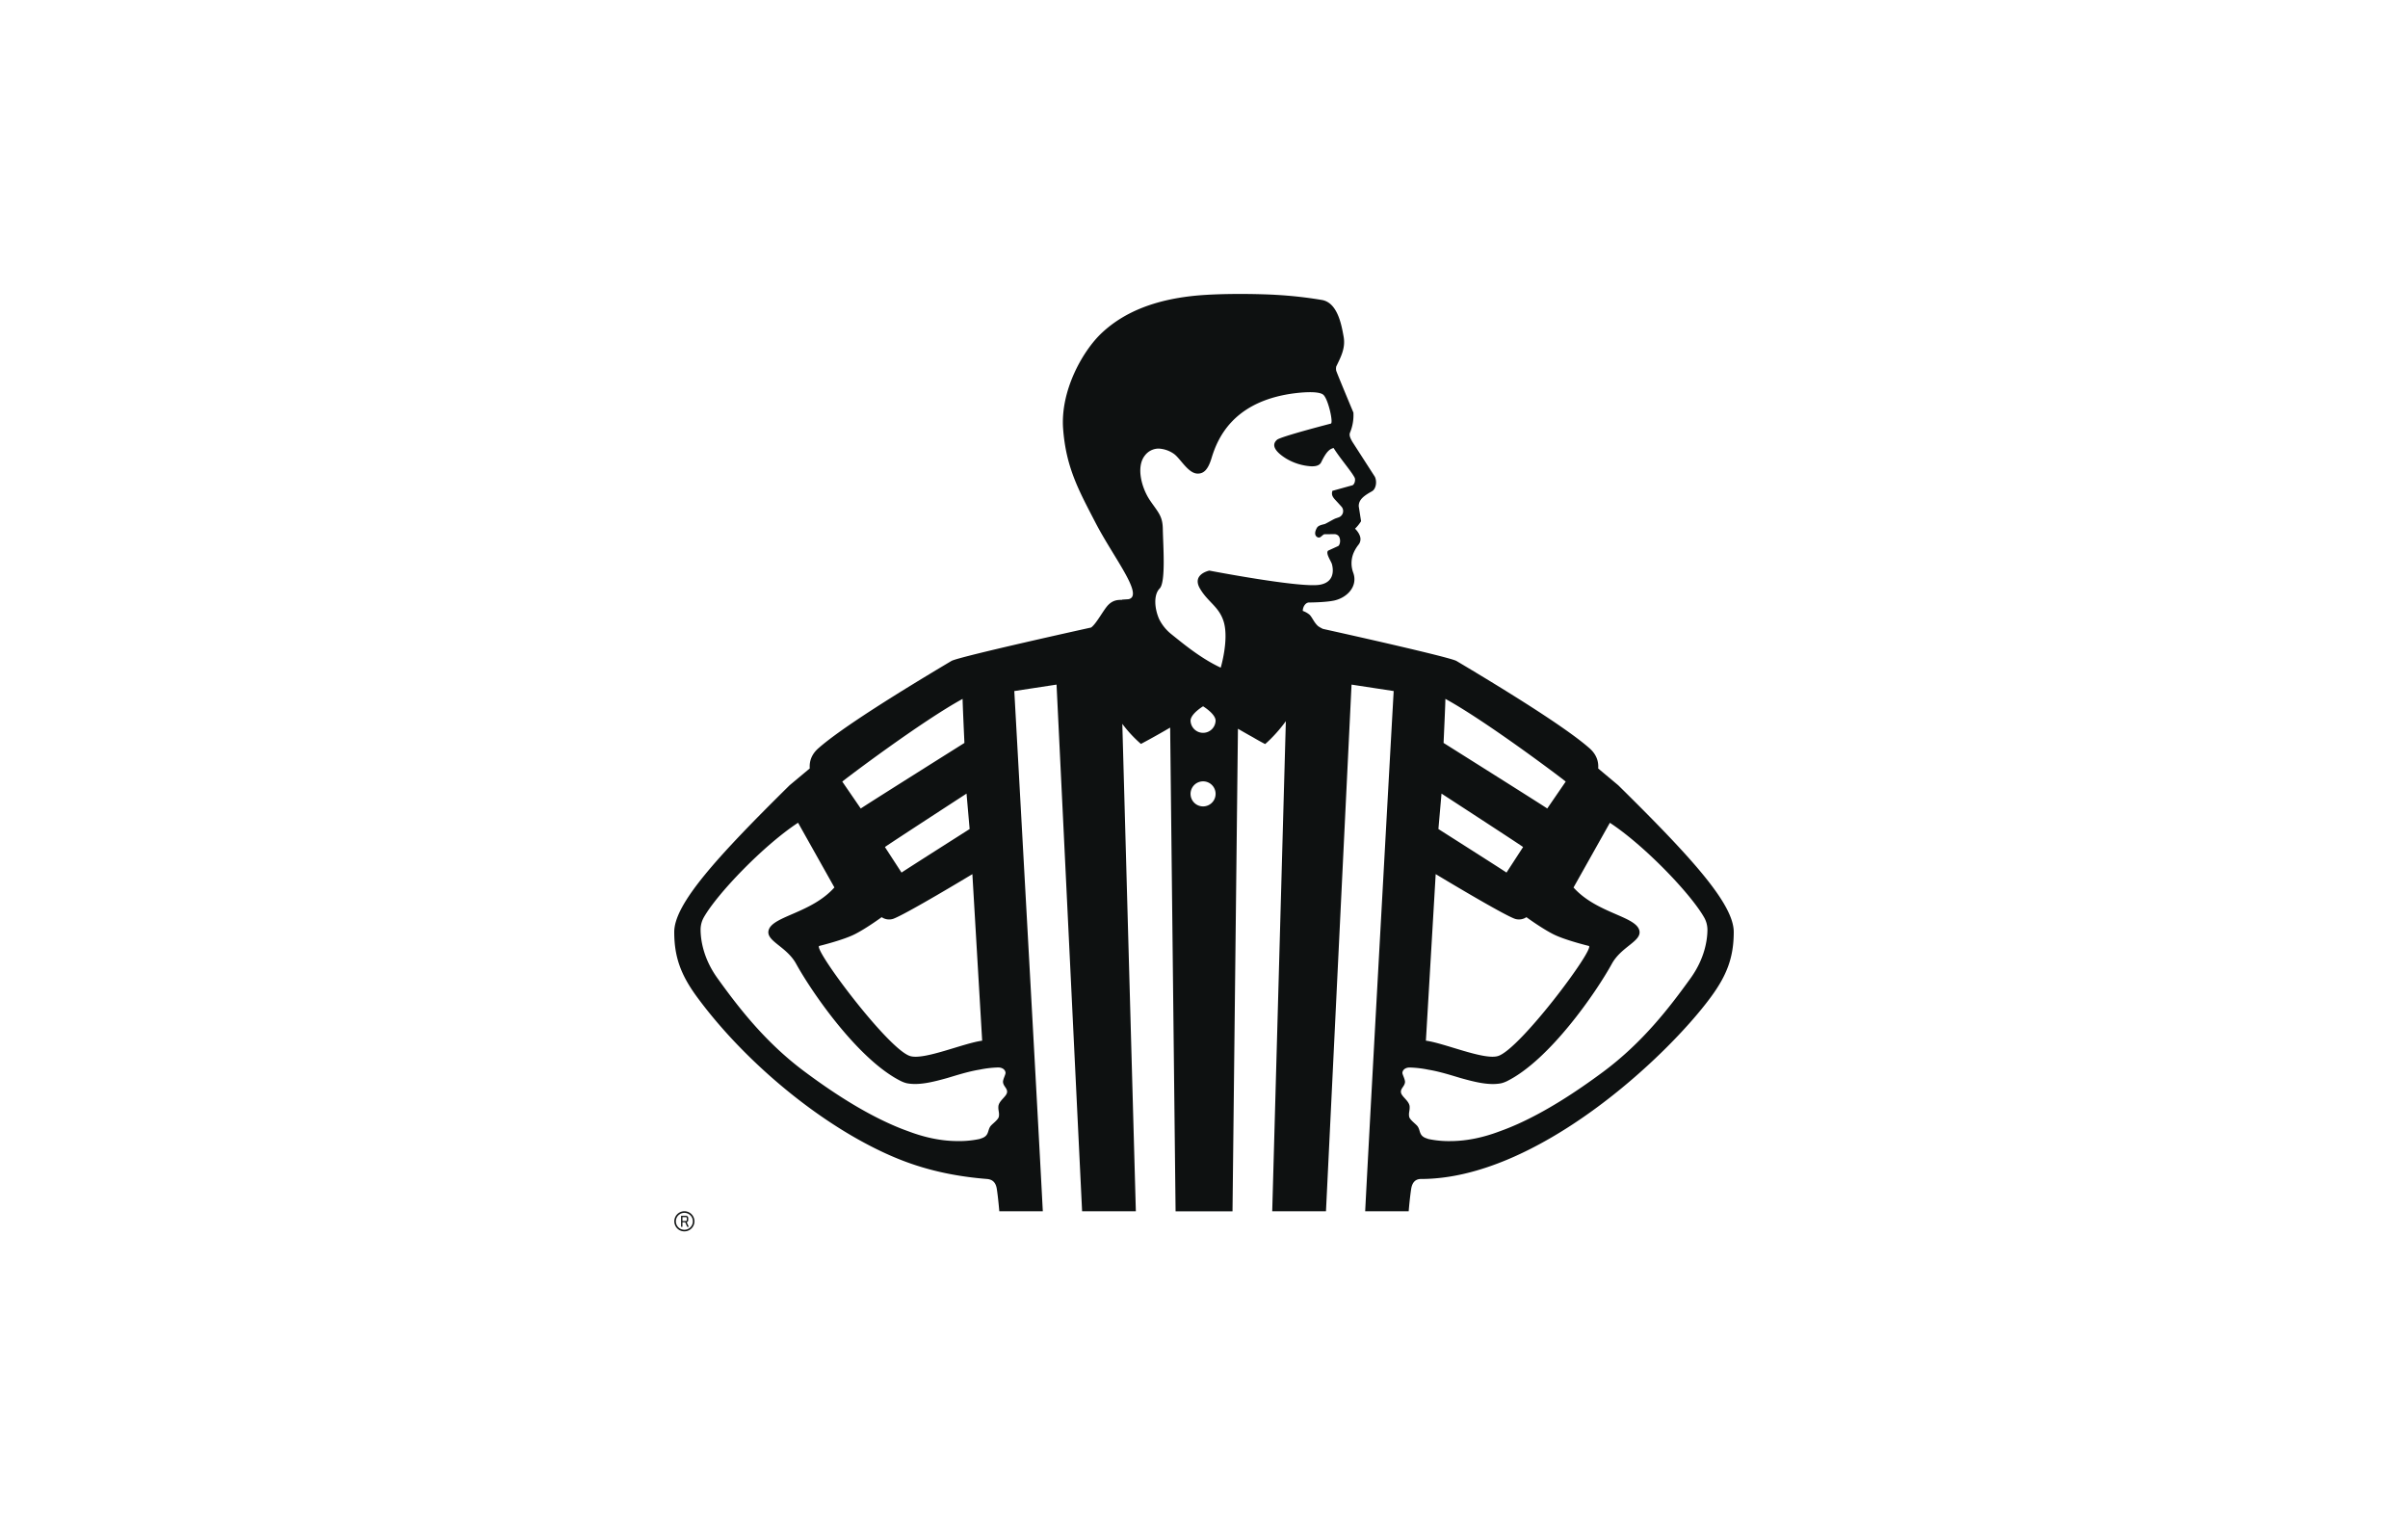 <?xml version="1.0" encoding="UTF-8"?>
<svg xmlns="http://www.w3.org/2000/svg" id="图层_1" data-name="图层 1" viewBox="0 0 1800 1140">
  <defs>
    <style>.cls-1{fill:#fff;}.cls-2{fill:#0e1111;}</style>
  </defs>
  <title>Foot-Locker</title>
  <rect class="cls-1" width="1800" height="1140"></rect>
  <path class="cls-2" d="M512.2,913.49h-2.08v3.4h-1v-8.18h3.68a1.54,1.54,0,0,1,1.64,1.61v1.56a1.53,1.53,0,0,1-1.16,1.56l1.6,3.46h-1.19Zm-2.08-.93h2.54a.73.73,0,0,0,.75-.74v-1.44a.74.74,0,0,0-.75-.74h-2.54Z"></path>
  <path class="cls-2" d="M511.55,920.31a7.52,7.52,0,1,1,7.55-7.52A7.54,7.54,0,0,1,511.55,920.31Zm0-13.87a6.35,6.35,0,1,0,6.38,6.35A6.37,6.37,0,0,0,511.55,906.44Z"></path>
  <path class="cls-2" d="M1209.62,586.87l-14.95-12.52c.08-2,.68-8.79-6.46-15.08-17.11-15.09-59.93-41.77-99.45-65.25-4.66-2.78-80.37-19.67-99.86-24a25.92,25.92,0,0,1-3.53-2c-3.11-2.67-4.48-6.72-6.53-8.64a16.58,16.58,0,0,0-5-2.8c0-3,2-6.3,4.71-6.3,4,0,13.86-.31,19-1.51,9.57-2.21,17.55-10.57,14.06-20.59a20.2,20.2,0,0,1,.09-14.66,27.31,27.31,0,0,1,3.76-6.37,6.55,6.55,0,0,0,1.43-5.22c-.63-3.77-4-6.8-4-6.8a28,28,0,0,0,4.52-5.6l-1.74-11.15a8,8,0,0,1,.33-2.5c1.12-3.59,4.72-6,9.54-8.69,3.09-1.74,3.92-7.29,2.18-10.88l-16.9-26.25c-1.16-2.11-2.59-4.63-1.64-6.81a34.08,34.08,0,0,0,2.51-14.87s-11.79-28.16-12.85-31.28a7.09,7.09,0,0,1,0-3.05h-.06c3.55-7.31,7.1-13.9,5.6-22.37-1.64-9.23-4.62-25.54-16.32-27.5a312.56,312.56,0,0,0-34.64-3.83c-10.53-.64-42.37-1.44-63.25,1-24.88,2.9-48.49,10.52-66.58,27.48-14.12,13.23-31.08,43-28.89,71.77s11.56,45.66,24.08,69.83c13.51,26.1,36,53.91,25.29,57.28-.2.06-.41.09-.62.14-1.58.09-3.19.2-4.65.3l0,.14c-3.14.07-6.6.07-10.3,3.75-3.5,3.48-8.87,14.06-12.88,16.95,0,0-99.07,21.82-104.42,25-39.53,23.48-82.34,50.16-99.45,65.25-7.14,6.29-6.53,13-6.46,15.08l-15,12.52C535.83,640.58,504,675.57,504,696.56c0,18.86,5.07,32.29,17.07,48.62,32.66,44.45,83.62,88.49,133.09,113.11,20.4,10.15,45.38,19.79,83.62,22.86,4.29.35,6.61,2.74,7.35,7.47.33,2.13,1.1,7.75,1.86,16.66h32.52c-4.34-83.61-20.34-371.31-21.31-388.8l31.58-4.82,19.1,393.62h40.18L838.94,541a95.93,95.93,0,0,0,13.92,15s10-5.26,21.84-12.21l4.06,361.55h42.55l4.06-360.69c4.13,2.41,8,4.61,11.25,6.4,5.44,3.22,9,5,9,5l.06-.05.1.05c0-.05,1.82-1.51,4.57-4.32A110.12,110.12,0,0,0,961.18,539L951,905.28h40.18l19.11-393.61,31.5,4.81c-1,17.49-17,305.18-21.31,388.8H1053c.75-8.92,1.53-14.54,1.86-16.66.73-4.73,3.05-7.47,7.35-7.47,86.6,0,184-91.52,216.71-136,12-16.33,17.07-29.76,17.07-48.62C1296,675.57,1264.18,640.58,1209.62,586.87ZM667.42,686.8c8.88-2.95,59.44-33.48,59.44-33.48l7.22,122.8.1,1.67c-14.27,1.92-43.65,14.8-54,11.44C663.64,783.87,608,709.42,612.33,707c0,0,17.71-4.31,26.47-8.7s20.25-12.82,20.25-12.82A10,10,0,0,0,667.42,686.8Zm-24-82.53-13.8-20.11.08-.07c2.3-2.06,59.18-45,89.87-61.76-.13,1.18,1.25,30.72,1.34,32.82a.68.68,0,0,0,0,.12S644.61,603.23,643.45,604.27ZM661.58,633c2.61-2,60.91-39.87,60.91-39.87l2.31,26.37v.12s-50.19,31.88-50.89,32.54l-12.41-19.09S661.54,633,661.58,633Zm495-28.74c-1.16-1-77.49-49-77.49-49a.94.94,0,0,1,0-.12c.09-2.09,1.47-31.63,1.34-32.82,30.7,16.8,87.57,59.7,89.87,61.76l.08.07Zm-30.46,47.89c-.7-.65-50.89-32.54-50.89-32.54v-.12l2.31-26.37S1135.84,631,1138.44,633l.08.07Zm-60.25,125.62.1-1.67,7.22-122.8s50.56,30.53,59.44,33.48a10,10,0,0,0,8.38-1.3s11.5,8.43,20.25,12.82,26.47,8.7,26.47,8.7c4.3,2.41-51.31,76.86-67.82,82.22C1109.49,792.59,1080.12,779.71,1065.85,777.78ZM1276.32,695v.11c-.08,7.24-1.89,21.12-12.65,36.07-15.14,21-35.39,47.71-65.3,69.9-21.45,15.93-43.06,29.67-63.84,39q-6.91,3.1-13.72,5.52c-10.88,4.12-23.48,7.22-36.71,7.24a74,74,0,0,1-16.59-1.61.85.85,0,0,1-.29-.18c-6.93-1.88-5.12-6.08-7.66-9.39-1.32-1.72-5.79-4.76-6.2-7.1-.52-3,.56-4.48.35-7.58-.27-4.21-6-7.28-6.47-10.49-.47-2.94,2.69-4.51,3-7.62.22-2.05-2.07-5.94-1.93-7.16.29-2.52,2.7-3.92,5.53-3.87a79.82,79.82,0,0,1,13.82,1.62c8.22,1.35,16.39,3.94,24.18,6.27,11.05,3.09,21.47,5.67,30.41,3.87a21.77,21.77,0,0,0,4.11-1.5c32.1-15.89,67-66.81,78.51-87.78,7.1-12.89,22.37-16.84,20.59-24.77a6.25,6.25,0,0,0-.21-.74c-3.54-10.19-32-12.54-49-31.48l0-.07,27.15-48.32c25.56,16.74,60.25,52.8,70.43,70.68A18.69,18.69,0,0,1,1276.32,695ZM749.77,808.85c.32,3.11,3.48,4.68,3,7.62-.52,3.21-6.2,6.28-6.47,10.49-.21,3.1.86,4.6.35,7.57-.41,2.35-4.87,5.39-6.2,7.11-2.54,3.31-.73,7.52-7.65,9.39a1.25,1.25,0,0,1-.3.18,73.38,73.38,0,0,1-16.59,1.61c-13.23,0-25.83-3.12-36.71-7.24q-6.8-2.4-13.71-5.52c-20.78-9.31-42.38-23-63.84-39-29.91-22.18-50.16-48.88-65.3-69.9-10.76-14.95-12.57-28.83-12.65-36.07V695a18.74,18.74,0,0,1,2.43-9.42c10.17-17.88,44.86-53.93,70.43-70.68l27.14,48.32,0,.07c-17,19-45.42,21.3-49,31.48-.08.24-.15.49-.21.73-1.78,7.94,13.49,11.89,20.6,24.78,11.55,21,46.41,71.88,78.51,87.78a21.42,21.42,0,0,0,4.1,1.5c8.94,1.8,19.36-.78,30.41-3.87,7.79-2.33,15.95-4.93,24.18-6.27a79.94,79.94,0,0,1,13.82-1.62c2.82,0,5.23,1.35,5.53,3.87C751.85,802.91,749.56,806.79,749.77,808.85Zm262.77-452c1,1.92-.1,5.85-2.16,6l-14.41,4c-.72,2.69-.15,4,1.65,6.2l2.62,2.83,2.72,3a5,5,0,0,1-2.27,7.78l-2.21.77c-1.63.56-5,2.7-8.1,4.19-2.85.72-5,1.18-6,2.91-3,5.35,0,7.22,1.5,7.22s2.34-1.71,4-2.47l7.46-.07a4.34,4.34,0,0,1,2.9,1c1.95,1.72,1.95,6.16.22,7.82l-7.67,3.51c-2.12,2,2.28,7.9,2.88,10.22,1.32,5.08,1.35,13.52-9.24,15.29C971.85,439.52,904,426.46,904,426.46s-13.25,2.66-7.07,13.33c6,10.41,14.68,13.65,18,25.56C918.55,478.8,912.5,499,912.5,499c-15-7-28.15-18-36.88-25a33.45,33.45,0,0,1-9.15-11.29c-3.48-7.88-4.29-18.14.39-22.88s2.57-32,2.35-44.53c-.15-8.77-2.76-11.68-8.24-19.36-.42-.61-.85-1.22-1.3-1.89-6.23-9.15-10.67-25.08-3.85-33.64A13,13,0,0,1,866,335.26a21.65,21.65,0,0,1,11.65,4.05c4.8,3.55,10.45,14.32,17.28,14.63,4.63.22,8-2.58,10.71-11.55,4.5-14.87,15.61-40,55.59-47.46,8.18-1.53,24.49-3.29,28.11.25s7.38,20.61,5.54,21.4c0,0-37.47,9.66-40.27,12.08-5.3,4.59.31,10,6.7,14a41.29,41.29,0,0,0,19,5.85h.48c2.49,0,5.58-.43,6.86-3.11,4.44-9.26,7-9.83,9.19-10.6C1001.66,342.51,1010,352.05,1012.54,356.89ZM908.67,538.65a9.36,9.36,0,0,1-18.71,0c0-2.9,3-6,5.56-8.07a35.22,35.22,0,0,1,3.79-2.7l0,0a35.57,35.57,0,0,1,3.67,2.62C905.63,532.64,908.67,535.72,908.67,538.65Zm0,54.66a9.36,9.36,0,1,1-9.36-9.34A9.34,9.34,0,0,1,908.67,593.31Z"></path>
</svg>
